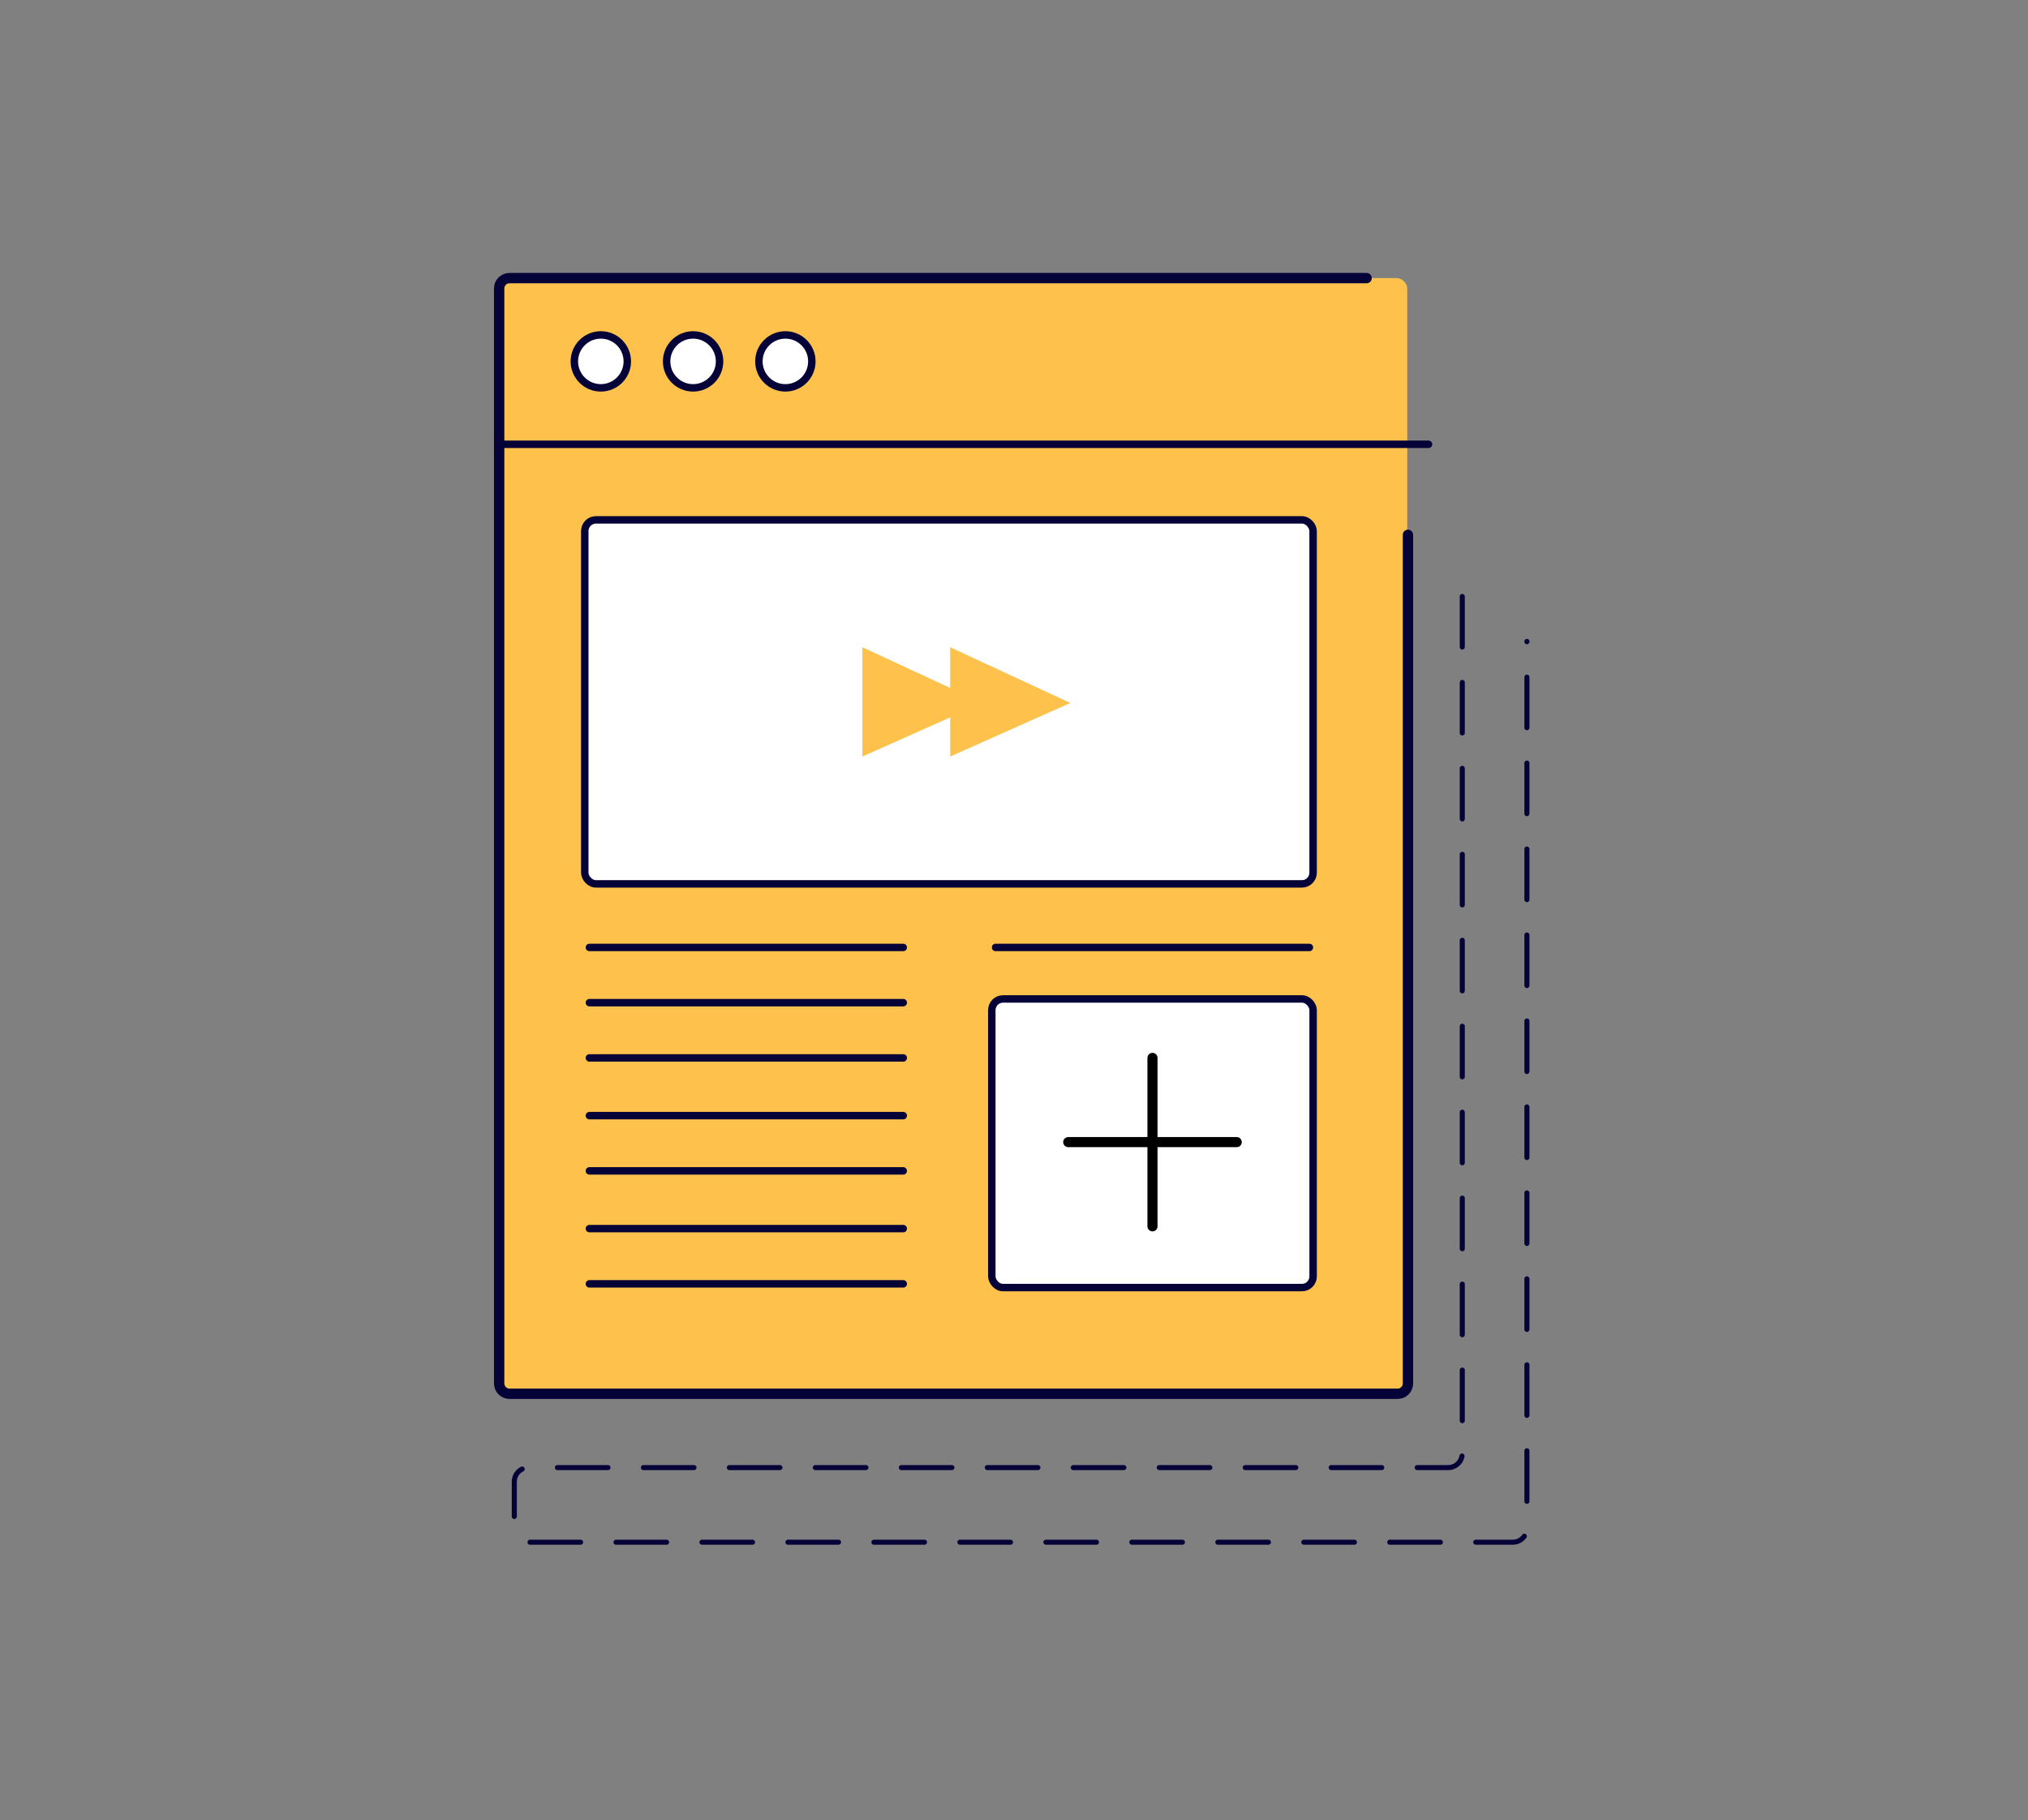 <svg width="401" height="360" viewBox="0 0 401 360" fill="none" xmlns="http://www.w3.org/2000/svg">
<rect x="0" y="0" width="401" height="360" fill="#808080" stroke="none"/>
<rect x="98.7" y="55" width="179.558" height="220.643" rx="2.047" fill="#FEC14C"/>
<path d="M289.139 117.96V287.452C289.139 288.993 287.889 290.242 286.348 290.242H104.484C102.942 290.242 101.693 291.492 101.693 293.033V302.209C101.693 303.751 102.942 305 104.484 305H299.128C300.669 305 301.919 303.751 301.919 302.209V126.856" stroke="#040237" stroke-linecap="round" stroke-dasharray="10 7"/>
<path d="M270.213 55H100.747C99.617 55 98.7 55.916 98.7 57.047V273.596C98.7 274.727 99.617 275.643 100.747 275.643H273.88H276.351C277.481 275.643 278.398 274.727 278.398 273.596V105.774" stroke="#040237" stroke-width="2.047" stroke-linecap="round"/>
<rect x="115.628" y="102.813" width="144.015" height="71.991" rx="2.208" fill="white" stroke="#040237" stroke-width="1.472"/>
<rect x="196.115" y="197.561" width="63.532" height="57.079" rx="2.208" fill="white" stroke="#040237" stroke-width="1.472"/>
<path d="M194.271 139.028L170.514 127.998V149.62L194.271 139.028Z" fill="#FEC14C"/>
<path d="M211.636 139.028L187.879 127.998V149.62L211.636 139.028Z" fill="#FEC14C"/>
<path d="M116.543 187.374H178.603" stroke="#040237" stroke-width="1.472" stroke-linecap="round" stroke-linejoin="round"/>
<path d="M196.851 187.374H258.911" stroke="#040237" stroke-width="1.472" stroke-linecap="round" stroke-linejoin="round"/>
<path d="M99.683 87.867L282.466 87.867" stroke="#040237" stroke-width="1.472" stroke-linecap="round" stroke-linejoin="round"/>
<path d="M116.543 198.297H178.603" stroke="#040237" stroke-width="1.472" stroke-linecap="round" stroke-linejoin="round"/>
<path d="M116.543 209.219H178.603" stroke="#040237" stroke-width="1.472" stroke-linecap="round" stroke-linejoin="round"/>
<path d="M116.543 231.562H178.603" stroke="#040237" stroke-width="1.472" stroke-linecap="round" stroke-linejoin="round"/>
<path d="M116.543 253.903H178.603" stroke="#040237" stroke-width="1.472" stroke-linecap="round" stroke-linejoin="round"/>
<path d="M116.543 220.638H178.603" stroke="#040237" stroke-width="1.472" stroke-linecap="round" stroke-linejoin="round"/>
<path d="M116.543 242.98H178.603" stroke="#040237" stroke-width="1.472" stroke-linecap="round" stroke-linejoin="round"/>
<circle cx="118.802" cy="71.472" r="5.235" fill="white" stroke="#040237" stroke-width="1.472"/>
<circle cx="137.046" cy="71.472" r="5.235" fill="white" stroke="#040237" stroke-width="1.472"/>
<circle cx="155.294" cy="71.472" r="5.235" fill="white" stroke="#040237" stroke-width="1.472"/>
<path d="M227.881 209.219V242.528" stroke="black" stroke-width="2" stroke-linecap="round"/>
<path d="M211.226 225.873L244.534 225.873" stroke="black" stroke-width="2" stroke-linecap="round"/>
</svg>
